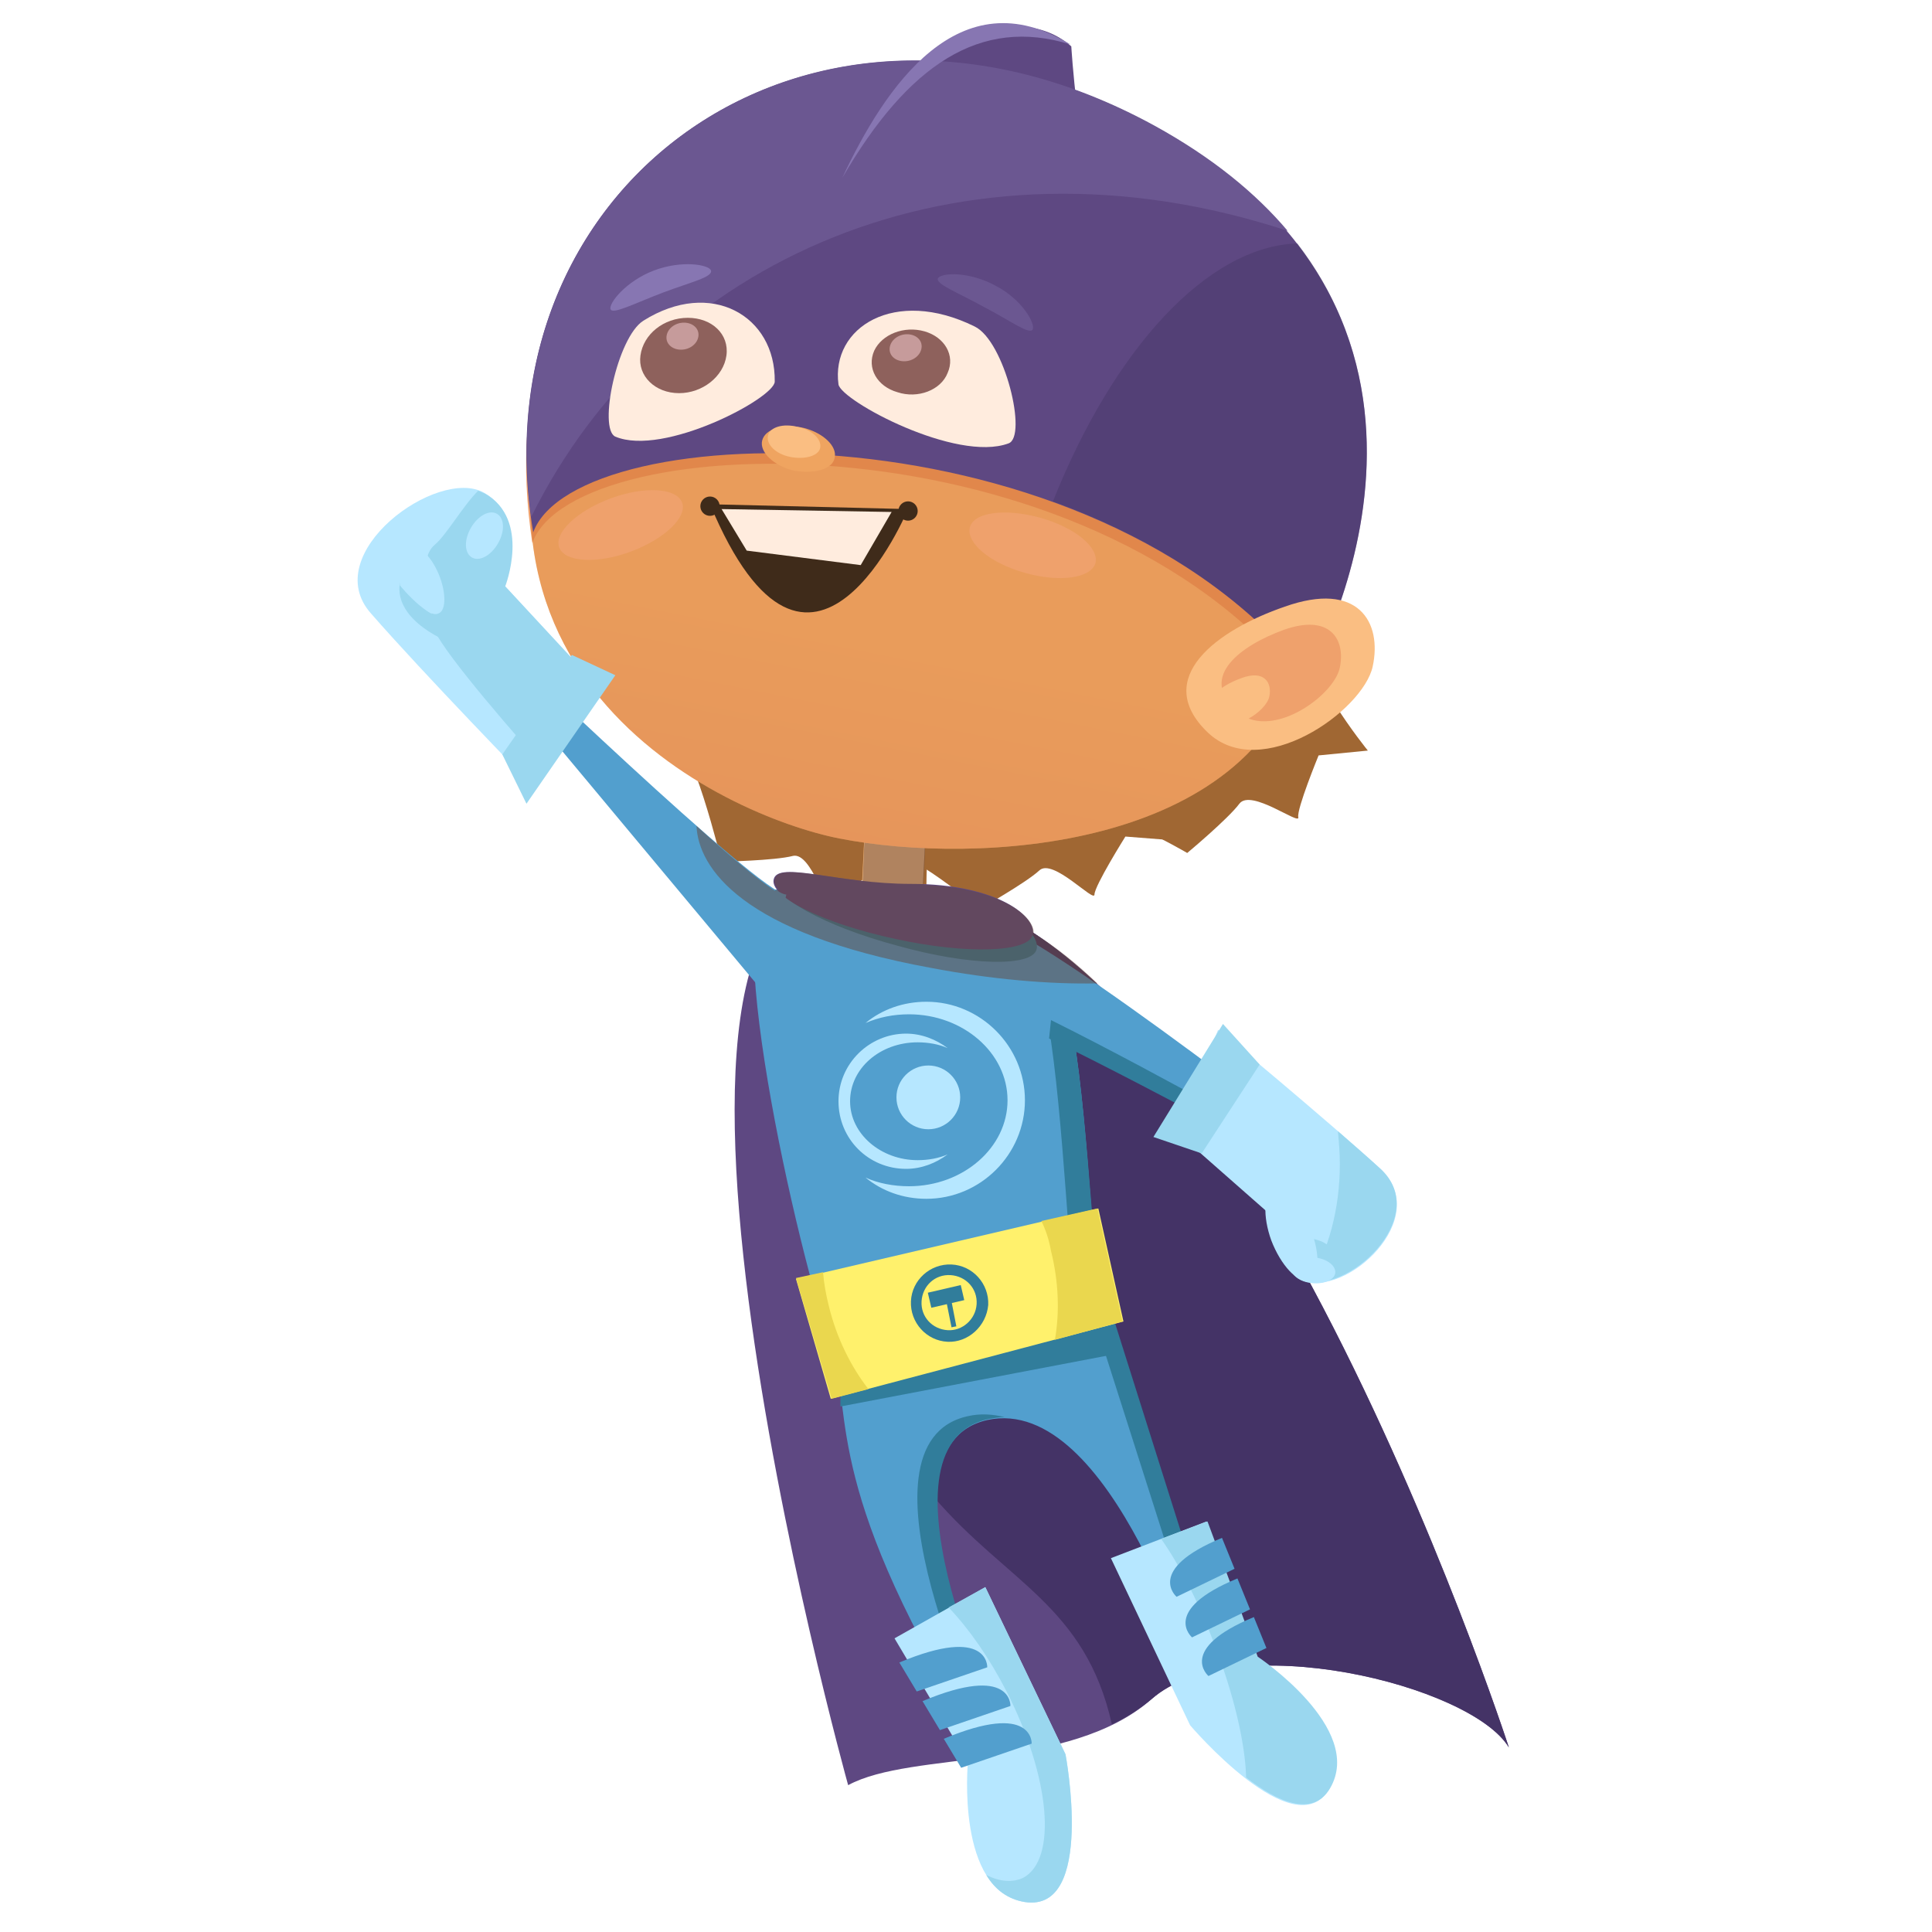 <?xml version="1.0" encoding="utf-8"?>
<!-- Generator: Adobe Illustrator 24.1.0, SVG Export Plug-In . SVG Version: 6.00 Build 0)  -->
<svg version="1.1" id="Layer_2" xmlns="http://www.w3.org/2000/svg" xmlns:xlink="http://www.w3.org/1999/xlink" x="0px" y="0px"
	 viewBox="0 0 200 200" style="enable-background:new 0 0 200 200;" xml:space="preserve">
<style type="text/css">
	.st0{fill:#A06733;}
	.st1{fill:#FABE82;}
	.st2{fill:#5E4882;}
	.st3{fill:#443366;}
	.st4{fill:#529FCE;}
	.st5{fill:#317D9B;}
	.st6{fill:#B6E7FF;}
	.st7{fill:#9AD7EF;}
	.st8{fill:#FFF16C;}
	.st9{fill:#EAD74E;}
	.st10{opacity:0.5;fill:#66493D;}
	.st11{fill:#EFA16C;}
	.st12{filter:url(#Adobe_OpacityMaskFilter);}
	.st13{filter:url(#Adobe_OpacityMaskFilter_1_);}
	.st14{mask:url(#SVGID_1_);fill:url(#SVGID_2_);}
	.st15{opacity:0.3;fill:url(#SVGID_3_);}
	.st16{opacity:0.5;fill:#49386B;}
	.st17{fill:#6B5791;}
	.st18{fill:#3F2B1A;}
	.st19{fill:#FFECDE;}
	.st20{fill:#EFA460;}
	.st21{fill:#8E615C;}
	.st22{fill:#C69B9B;}
	.st23{fill:#8776B2;}
</style>
<g>
	<path class="st0" d="M98.9,77c-3.2,4.1-3,15.4-3,15.4l-4.3-2.7c0,0-5.2,3-5.6,3.8c-0.4,0.8-2-5.3-3.9-4.9c-1.9,0.5-7.4,0.6-7.4,0.6
		s-3.2-13.2-5.3-13.3C67.3,75.7,98.9,77,98.9,77z"/>
	<path class="st0" d="M117.1,72c-0.9,5.1,4.5,15,4.5,15l-5.1-0.4c0,0-3.2,5.1-3.2,6c0,0.9-4.3-3.8-5.7-2.5s-6.2,4-6.2,4
		s-7.7-6.5-9.6-5.7C89.9,89.3,117.1,72,117.1,72z"/>
	<path class="st0" d="M134.5,63.8c0,5.2,7.1,13.9,7.1,13.9l-5.1,0.5c0,0-2.3,5.6-2.1,6.4c0.2,0.9-4.9-3-6.1-1.4
		c-1.2,1.6-5.4,5.1-5.4,5.1s-8.7-5.1-10.5-3.8C110.8,85.8,134.5,63.8,134.5,63.8z"/>
	
		<rect x="85.5" y="86.3" transform="matrix(4.967982e-02 -0.999 0.999 4.967982e-02 -1.46 177.35)" class="st1" width="14" height="6.3"/>
	<path class="st2" d="M87.8,184.8c6.6-3.6,22.9-1.4,31.4-8.9c8.5-7.5,33.1-1.5,37,5c0,0-29.8-92-64.8-88.9
		C59.1,81.8,87.8,184.8,87.8,184.8z"/>
	<path class="st3" d="M91.4,92c-4.1-1.3-7.2-0.8-9.5,1.1c0.6,75.7,27.7,60.8,33.2,85.4c1.5-0.7,2.9-1.6,4.1-2.6
		c8.5-7.5,33.1-1.5,37,5C156.2,180.9,126.4,88.9,91.4,92z"/>
	<path class="st4" d="M87.1,142.6c-4.4-11.4-12.5-48.3-7.5-50.4c14.9-2.7,27.4,4.1,30.1,9.5c2.2,4.5,3.1,22.1,3.8,30.3
		c0.1,1.7-1,3.2-2.8,3.7C104.4,137.5,90.5,141.5,87.1,142.6z"/>
	<path class="st5" d="M109.7,101.7c-1.3-2.6-4.8-5.5-9.7-7.5c3.5,1.9,6,4.2,7.1,6.3c2.2,4.5,3.1,22.1,3.8,30.3
		c0.1,1.7-1,3.2-2.8,3.7c-5.4,1.5-16.5,4.7-21.6,6.3c0.2,0.7,0.5,1.3,0.7,1.9c3.4-1.2,17.3-5.2,23.6-6.9c1.8-0.5,2.9-2,2.8-3.7
		C112.8,123.8,111.9,106.2,109.7,101.7z"/>
	<path class="st4" d="M86.2,139.6c2,7.2-0.9,14.9,15.5,41.2l2.6-0.4c0,0-15-30.5-2.1-33.4c12.9-2.8,21.8,27.5,21.8,27.5l2.8-1.1
		l-12.7-39.9L86.2,139.6z"/>
	<g>
		<path class="st5" d="M102.3,146.9c0.6-0.1,1.1-0.2,1.7-0.2c-1.2-0.3-2.5-0.4-3.8-0.1c-12.9,2.8,2.1,33.4,2.1,33.4l-0.9,0.1
			c0.1,0.2,0.2,0.4,0.3,0.6l2.6-0.4C104.4,180.3,89.4,149.8,102.3,146.9z"/>
		<path class="st5" d="M114.3,133.4l-1.9,0.4l12.5,39.2l-1.1,0.4c0.2,0.6,0.3,1,0.3,1l2.8-1.1L114.3,133.4z"/>
	</g>
	<path class="st6" d="M92.6,169.6l9.4-5.3l8.3,17.3c0,0,3.1,16.4-4.2,15.3c-7.2-1.1-5.9-14.5-5.9-14.5L92.6,169.6z"/>
	<path class="st7" d="M110.3,181.6l-8.3-17.3l-3.8,2.1c2.1,2.2,4.2,5.2,6,8.7c4.5,8.8,5.3,17.4,1.7,19.3c-1.1,0.5-2.4,0.4-3.8-0.3
		c0.9,1.5,2.2,2.5,4,2.8C113.4,198,110.3,181.6,110.3,181.6z"/>
	<path class="st6" d="M124.9,157.5l-9.9,3.8l8.2,17.3c0,0,10.8,12.7,14.4,6.6c3.6-6.2-7.5-13.6-7.5-13.6L124.9,157.5z"/>
	<path class="st7" d="M130.2,171.5l-5.2-14l-4.8,1.8c1.9,2.7,3.8,6.4,5.4,10.6c2.1,5.4,3.3,10.5,3.4,14.1c3.2,2.5,6.9,4.2,8.7,1.1
		C141.3,178.9,130.2,171.5,130.2,171.5z"/>
	<polygon class="st5" points="114.8,136.8 87,142.1 87,145.6 114.8,140.3 	"/>
	<polygon class="st8" points="82.4,132.4 86,144.8 116.3,136.8 113.7,125.1 	"/>
	<path class="st9" d="M108.8,129.5c0.8,3.2,0.9,6.4,0.4,9.2l7-1.9l-2.6-11.7l-5.8,1.3C108.3,127.4,108.6,128.4,108.8,129.5z"/>
	<path class="st9" d="M85.8,135.2c-0.3-1.2-0.5-2.3-0.6-3.5l-2.8,0.6l3.7,12.5l3.8-1C88.1,141.5,86.6,138.5,85.8,135.2z"/>
	<path class="st4" d="M101.2,95.2c3.1-1.6,34.6,23.2,38.9,26.3l-1.1,1.8c0,0-35.1-19.9-37.8-19.2C101.2,104,98.1,96.8,101.2,95.2z"
		/>
	<path class="st5" d="M107.3,98.3c0.5-1.8-3.5-5.5-12.7-6C87,91.9,80.8,89.2,80.3,91c-0.5,1.8,5.1,4.9,12.6,6.9
		C100.4,100,106.8,100.1,107.3,98.3z"/>
	<path class="st5" d="M138.3,120.2l-0.6,1c0,0-17.6-10-28.9-15.6l-0.2,1.9c11.1,5.4,30.3,15.9,30.3,15.9l1.1-1.8
		C139.7,121.2,139.1,120.7,138.3,120.2z"/>
	<path class="st6" d="M126.1,106.6l-4.3,10.6l10,8.8c-1.2,0.1,0,4.4,2.9,6.5c4.6,2,13.8-6.5,8.1-11.6
		C137.2,115.8,126.1,106.6,126.1,106.6z"/>
	<path class="st7" d="M136.5,128.4c-1.2-0.4-2.4-0.3-2.7,0.4c-0.3,0.7,0.3,1.6,1.5,2c1.2,0.4,2.4,0.3,2.7-0.4
		C138.4,129.7,137.7,128.8,136.5,128.4z"/>
	<path class="st7" d="M142.8,120.9c-1.2-1.1-2.7-2.4-4.3-3.8c0.1,1.1,0.2,2.2,0.2,3.4c0,4.7-1.2,9-3.2,12.2
		C140.3,133.4,148.1,125.6,142.8,120.9z"/>
	<path class="st5" d="M102.3,135.1c0.1-2.2-1.6-4.1-3.8-4.2c-2.2-0.1-4.1,1.6-4.2,3.8c-0.1,2.2,1.6,4.1,3.8,4.2
		C100.2,139,102.1,137.3,102.3,135.1z"/>
	<path class="st2" d="M106.9,96.8c0.5-1.8-3.5-5.3-12.6-5.3c-7.6,0-13.7-2.4-14.2-0.5c-0.5,1.8,5.1,4.6,12.6,6.2
		C100,98.8,106.4,98.6,106.9,96.8z"/>
	<path class="st4" d="M79.1,102.8c0,0-26.3-31.5-29.6-35.5l1.3-1.6c0,0,28,27,30.6,26.9L79.1,102.8z"/>
	<path class="st8" d="M101.1,135c0.1-1.6-1.1-2.9-2.7-3c-1.6-0.1-2.9,1.1-3,2.7c-0.1,1.6,1.1,2.9,2.7,3
		C99.6,137.8,101,136.6,101.1,135z"/>
	
		<rect x="96.2" y="133.4" transform="matrix(0.974 -0.226 0.226 0.974 -27.799 25.63)" class="st5" width="3.5" height="1.6"/>
	<polygon class="st5" points="99,137.3 98.4,134.2 97.9,134.4 98.5,137.4 	"/>
	<path class="st6" d="M95.9,103.7c-2.4,0-4.6,0.8-6.3,2.2c1.4-0.6,2.9-0.9,4.5-0.9c5.6,0,10.2,4,10.2,8.9c0,4.9-4.6,8.9-10.2,8.9
		c-1.6,0-3.2-0.3-4.5-0.9c1.7,1.4,3.9,2.2,6.3,2.2c5.6,0,10.2-4.6,10.2-10.2C106.1,108.3,101.5,103.7,95.9,103.7z"/>
	<path class="st6" d="M93.8,121c1.6,0,3.1-0.6,4.3-1.5c-0.9,0.4-2,0.6-3.1,0.6c-3.8,0-7-2.7-7-6.1c0-3.4,3.1-6.1,7-6.1
		c1.1,0,2.2,0.2,3.1,0.6c-1.2-0.9-2.7-1.5-4.3-1.5c-3.8,0-7,3.1-7,7C86.8,117.9,89.9,121,93.8,121z"/>
	<circle class="st6" cx="96.1" cy="113.6" r="3.3"/>
	<polygon class="st7" points="130.4,110.2 126.6,106 119.4,117.7 124.4,119.4 	"/>
	<path class="st6" d="M136.3,130.2c-1.2-0.2-2.4,0.2-2.6,0.9c-0.2,0.7,0.6,1.5,1.9,1.7c1.2,0.2,2.4-0.2,2.6-0.9
		C138.4,131.2,137.6,130.4,136.3,130.2z"/>
	<path class="st6" d="M135.7,127.3c-1-2.6-2.7-4.4-3.8-4.1c-1.1,0.3-1.2,2.7-0.3,5.2c1,2.6,2.7,4.4,3.8,4.1
		C136.6,132.2,136.7,129.9,135.7,127.3z"/>
	<path class="st10" d="M96.4,100.2c6.3,1.2,12.3,1.7,17.2,1.6c-2.1-2-4.3-3.8-6.6-5.2c0.1-1.8-3.6-4.7-11.4-5l0.3-6.5
		c-2.2-0.3-4.3-0.6-6.3-0.8l-0.3,6.9c-5.1-0.6-8.8-1.6-9.1-0.2c-0.1,0.3,0,0.7,0.4,1.1c-0.1,0-0.3,0-0.4,0.1
		c-1.7-1.1-4.7-3.6-8.1-6.7C72.3,89.8,76.7,96.6,96.4,100.2z"/>
	<path class="st2" d="M91.5,12.5c3.1-7.4,13.5-12.9,19.4-7.7c0,0,0.7,11.6,2.6,14.7C115.5,22.6,91.5,12.5,91.5,12.5z"/>
	<path class="st1" d="M86.9,86.8C75.2,84.5,41.1,69.5,61,29.1C67.7,15.4,85.9,4.4,112.2,13c15.6,5.1,32.1,20.8,22.6,55.3
		C129.4,88,101.2,89.6,86.9,86.8z"/>
	<path class="st11" d="M54.6,44.6c-0.3,3.7-0.1,7.6,0.5,11.6C59.6,44,112.7,42.8,134.8,71c0,0,1.8-3.1,3.5-8
		C115.4,37.3,68.8,35.5,54.6,44.6z"/>
	<defs>
		<filter id="Adobe_OpacityMaskFilter" filterUnits="userSpaceOnUse" x="54.9" y="10" width="82.7" height="77.9">
			<feFlood  style="flood-color:white;flood-opacity:1" result="back"/>
			<feBlend  in="SourceGraphic" in2="back" mode="normal"/>
		</filter>
	</defs>
	<mask maskUnits="userSpaceOnUse" x="54.9" y="10" width="82.7" height="77.9" id="SVGID_1_">
		<g class="st12">
			<defs>
				<filter id="Adobe_OpacityMaskFilter_1_" filterUnits="userSpaceOnUse" x="54.9" y="10" width="82.7" height="77.9">
					<feFlood  style="flood-color:white;flood-opacity:1" result="back"/>
					<feBlend  in="SourceGraphic" in2="back" mode="normal"/>
				</filter>
			</defs>
			<mask maskUnits="userSpaceOnUse" x="54.9" y="10" width="82.7" height="77.9" id="SVGID_1_">
				<g class="st13">
				</g>
			</mask>
			<linearGradient id="SVGID_2_" gradientUnits="userSpaceOnUse" x1="92.986" y1="68.159" x2="88.805" y2="89.063">
				<stop  offset="0" style="stop-color:#000000"/>
				<stop  offset="1" style="stop-color:#FFFFFF"/>
			</linearGradient>
			<path class="st14" d="M86.9,86.8C75.2,84.5,41.1,69.5,61,29.1C67.7,15.4,85.9,4.4,112.2,13c15.6,5.1,32.1,20.8,22.6,55.3
				C129.4,88,101.2,89.6,86.9,86.8z"/>
		</g>
	</mask>
	<linearGradient id="SVGID_3_" gradientUnits="userSpaceOnUse" x1="92.986" y1="68.159" x2="88.805" y2="89.063">
		<stop  offset="0" style="stop-color:#C04B00"/>
		<stop  offset="1" style="stop-color:#B73400"/>
	</linearGradient>
	<path class="st15" d="M86.9,86.8C75.2,84.5,41.1,69.5,61,29.1C67.7,15.4,85.9,4.4,112.2,13c15.6,5.1,32.1,20.8,22.6,55.3
		C129.4,88,101.2,89.6,86.9,86.8z"/>
	<path class="st2" d="M55.2,55.1c4.5-12.2,57.9-13.4,80.2,14.9c0,0,21.4-36.5-16-57C83.7-6.5,49.1,19.2,55.2,55.1z"/>
	<path class="st16" d="M135.4,70c0,0,14.4-24.6-1.1-44.8c-9.3,0.3-19,10.9-25.3,26.7C119.2,55.6,128.7,61.5,135.4,70z"/>
	<path class="st17" d="M133.3,23.9c-3.3-3.9-7.8-7.6-13.8-10.9C84.2-6.3,50.1,18.5,55,53.5C68.1,27,99.2,12.7,133.3,23.9z"/>
	<path class="st1" d="M133,62.8c7.6-2.7,10.1,1.6,9.1,6.2c-1,4.6-11.6,12.1-17.1,6.8C119.2,70.2,126,65.2,133,62.8z"/>
	<path class="st18" d="M73.5,52.2L94,52.7C94,52.7,83.9,77.1,73.5,52.2z"/>
	<polygon class="st19" points="74.7,52.7 77.3,57 89.1,58.5 92.3,53 	"/>
	<path class="st19" d="M63.7,45.2c-1.8-0.8,0.2-10.3,2.9-12c7-4.4,13.7-0.5,13.6,6.3C80.2,41.2,68.7,47.3,63.7,45.2z"/>
	<path class="st19" d="M104.4,45.9c2-0.7-0.4-10.6-3.5-12.1c-8.3-4.1-14.9,0.1-14.1,6C87.1,41.5,99,47.9,104.4,45.9z"/>
	<path class="st6" d="M54.9,81.1l6.2-10.9l-8.9-9.6c0,0,2.7-6.9-2.1-9.6c-4.8-2.7-17.2,6.3-11.7,12.5C43.9,69.8,54.9,81.1,54.9,81.1
		z"/>
	<path class="st7" d="M52.3,60.7c0,0,2.7-6.9-2.1-9.6c-0.2-0.1-0.5-0.2-0.7-0.3c-1.6,1.6-3.3,4.6-4.5,5.6c-2,1.7-0.1,6.1-0.3,8
		c-0.1,1.5,6.2,8.9,11.4,14.8l5.1-8.9L52.3,60.7z"/>
	<path class="st20" d="M86.4,47.4c0.3-1.2-1.2-2.6-3.2-3.1c-2.1-0.5-4,0.1-4.3,1.3c-0.3,1.2,1.2,2.6,3.2,3.1
		C84.2,49.1,86.2,48.6,86.4,47.4z"/>
	<path class="st1" d="M84.9,46.4c0.2-0.9-0.8-1.9-2.3-2.2c-1.5-0.4-2.9,0-3.1,0.9c-0.2,0.9,0.8,1.9,2.3,2.2
		C83.3,47.6,84.7,47.2,84.9,46.4z"/>
	<path class="st21" d="M75.2,36.8c0.3-2.2-1.5-3.9-4-3.9c-2.5,0-4.6,1.7-4.9,3.9c-0.3,2.1,1.5,3.9,4,3.9
		C72.7,40.7,74.9,39,75.2,36.8z"/>
	<path class="st22" d="M72.3,34.8c0.1-0.8-0.6-1.4-1.5-1.4c-0.9,0-1.7,0.6-1.8,1.4c-0.1,0.8,0.6,1.4,1.5,1.4S72.2,35.6,72.3,34.8z"
		/>
	<path class="st21" d="M98.1,38.6c0.8-1.8-0.3-3.7-2.4-4.3c-2.1-0.6-4.4,0.3-5.2,2c-0.8,1.8,0.3,3.7,2.4,4.3
		C95,41.3,97.4,40.4,98.1,38.6z"/>
	<path class="st22" d="M95.4,36c0.1-0.8-0.6-1.4-1.5-1.4c-0.9,0-1.7,0.6-1.8,1.4c-0.1,0.8,0.6,1.4,1.5,1.4
		C94.5,37.4,95.3,36.8,95.4,36z"/>
	<path class="st11" d="M132.9,65.2c4.8-1.7,6.4,1,5.8,3.9c-0.6,3-7.4,7.8-10.8,4.4C124.1,70,128.5,66.8,132.9,65.2z"/>
	<path class="st1" d="M128.5,70.2c2.4-0.9,3.2,0.5,2.9,1.9c-0.3,1.5-3.7,3.9-5.4,2.2C124.1,72.6,126.3,71,128.5,70.2z"/>
	<path class="st11" d="M113.4,58.3c0.4-1.6-2.1-3.7-5.7-4.7c-3.6-1-6.9-0.6-7.3,1c-0.4,1.6,2.1,3.7,5.7,4.7
		C109.6,60.3,112.9,59.9,113.4,58.3z"/>
	<path class="st11" d="M70.6,52c-0.6-1.5-3.9-1.7-7.4-0.4c-3.5,1.3-5.9,3.6-5.3,5.1c0.6,1.5,3.9,1.7,7.4,0.4
		C68.8,55.8,71.2,53.5,70.6,52z"/>
	<ellipse class="st18" cx="94" cy="52.9" rx="1" ry="1"/>
	<ellipse class="st18" cx="73.5" cy="52.4" rx="1" ry="1"/>
	<path class="st23" d="M87.2,18.4c6.8-11.7,14.3-16.7,23.6-13.8C99.3-2.5,91.6,9,87.2,18.4z"/>
	<path class="st17" d="M106.9,34.1c0.3-0.6-1.1-3.1-3.8-4.5c-2.7-1.5-5.6-1.4-6-0.8c-0.3,0.6,2.1,1.5,4.8,3
		C104.6,33.2,106.6,34.7,106.9,34.1z"/>
	<path class="st23" d="M73.6,28c-0.2-0.6-3-1.1-5.9,0c-2.9,1.1-4.7,3.4-4.5,4c0.2,0.6,2.5-0.6,5.4-1.7C71.5,29.2,73.8,28.7,73.6,28z
		"/>
	<polygon class="st7" points="63.7,69.9 59.2,67.8 52,78.1 54.5,83.2 	"/>
	<path class="st6" d="M51.4,56.5c0.8-1.2,0.9-2.6,0.2-3.2c-0.7-0.6-1.9-0.1-2.7,1.1c-0.8,1.2-0.9,2.6-0.2,3.2
		C49.4,58.2,50.6,57.7,51.4,56.5z"/>
	<path class="st7" d="M41.4,60.6v-0.3c-0.7,4.1,5.4,6.3,5.4,6.3v-3C45,65.1,41.4,60.6,41.4,60.6z"/>
	<path class="st6" d="M45.4,59.4c-0.8-1.9-2.2-3.2-3-2.8c-0.8,0.4-0.8,2.2,0,4.1c0.8,1.9,2.2,3.2,3,2.8
		C46.2,63.2,46.2,61.3,45.4,59.4z"/>
	<path class="st4" d="M99.5,183l7.3-2.5c0,0,0.2-4.4-9.1-0.5L99.5,183z"/>
	<path class="st4" d="M97.3,179.1l7.3-2.5c0,0,0.2-4.4-9.1-0.5L97.3,179.1z"/>
	<path class="st4" d="M94.9,175.1l7.3-2.5c0,0,0.2-4.4-9.1-0.5L94.9,175.1z"/>
	<path class="st4" d="M131.1,170.6l-6,2.9c0,0-3.3-2.8,4.7-6.1L131.1,170.6z"/>
	<path class="st4" d="M129.4,166.6l-6,2.9c0,0-3.3-2.8,4.7-6.1L129.4,166.6z"/>
	<path class="st4" d="M127.8,162.4l-6,2.9c0,0-3.3-2.8,4.7-6.1L127.8,162.4z"/>
</g>
</svg>
